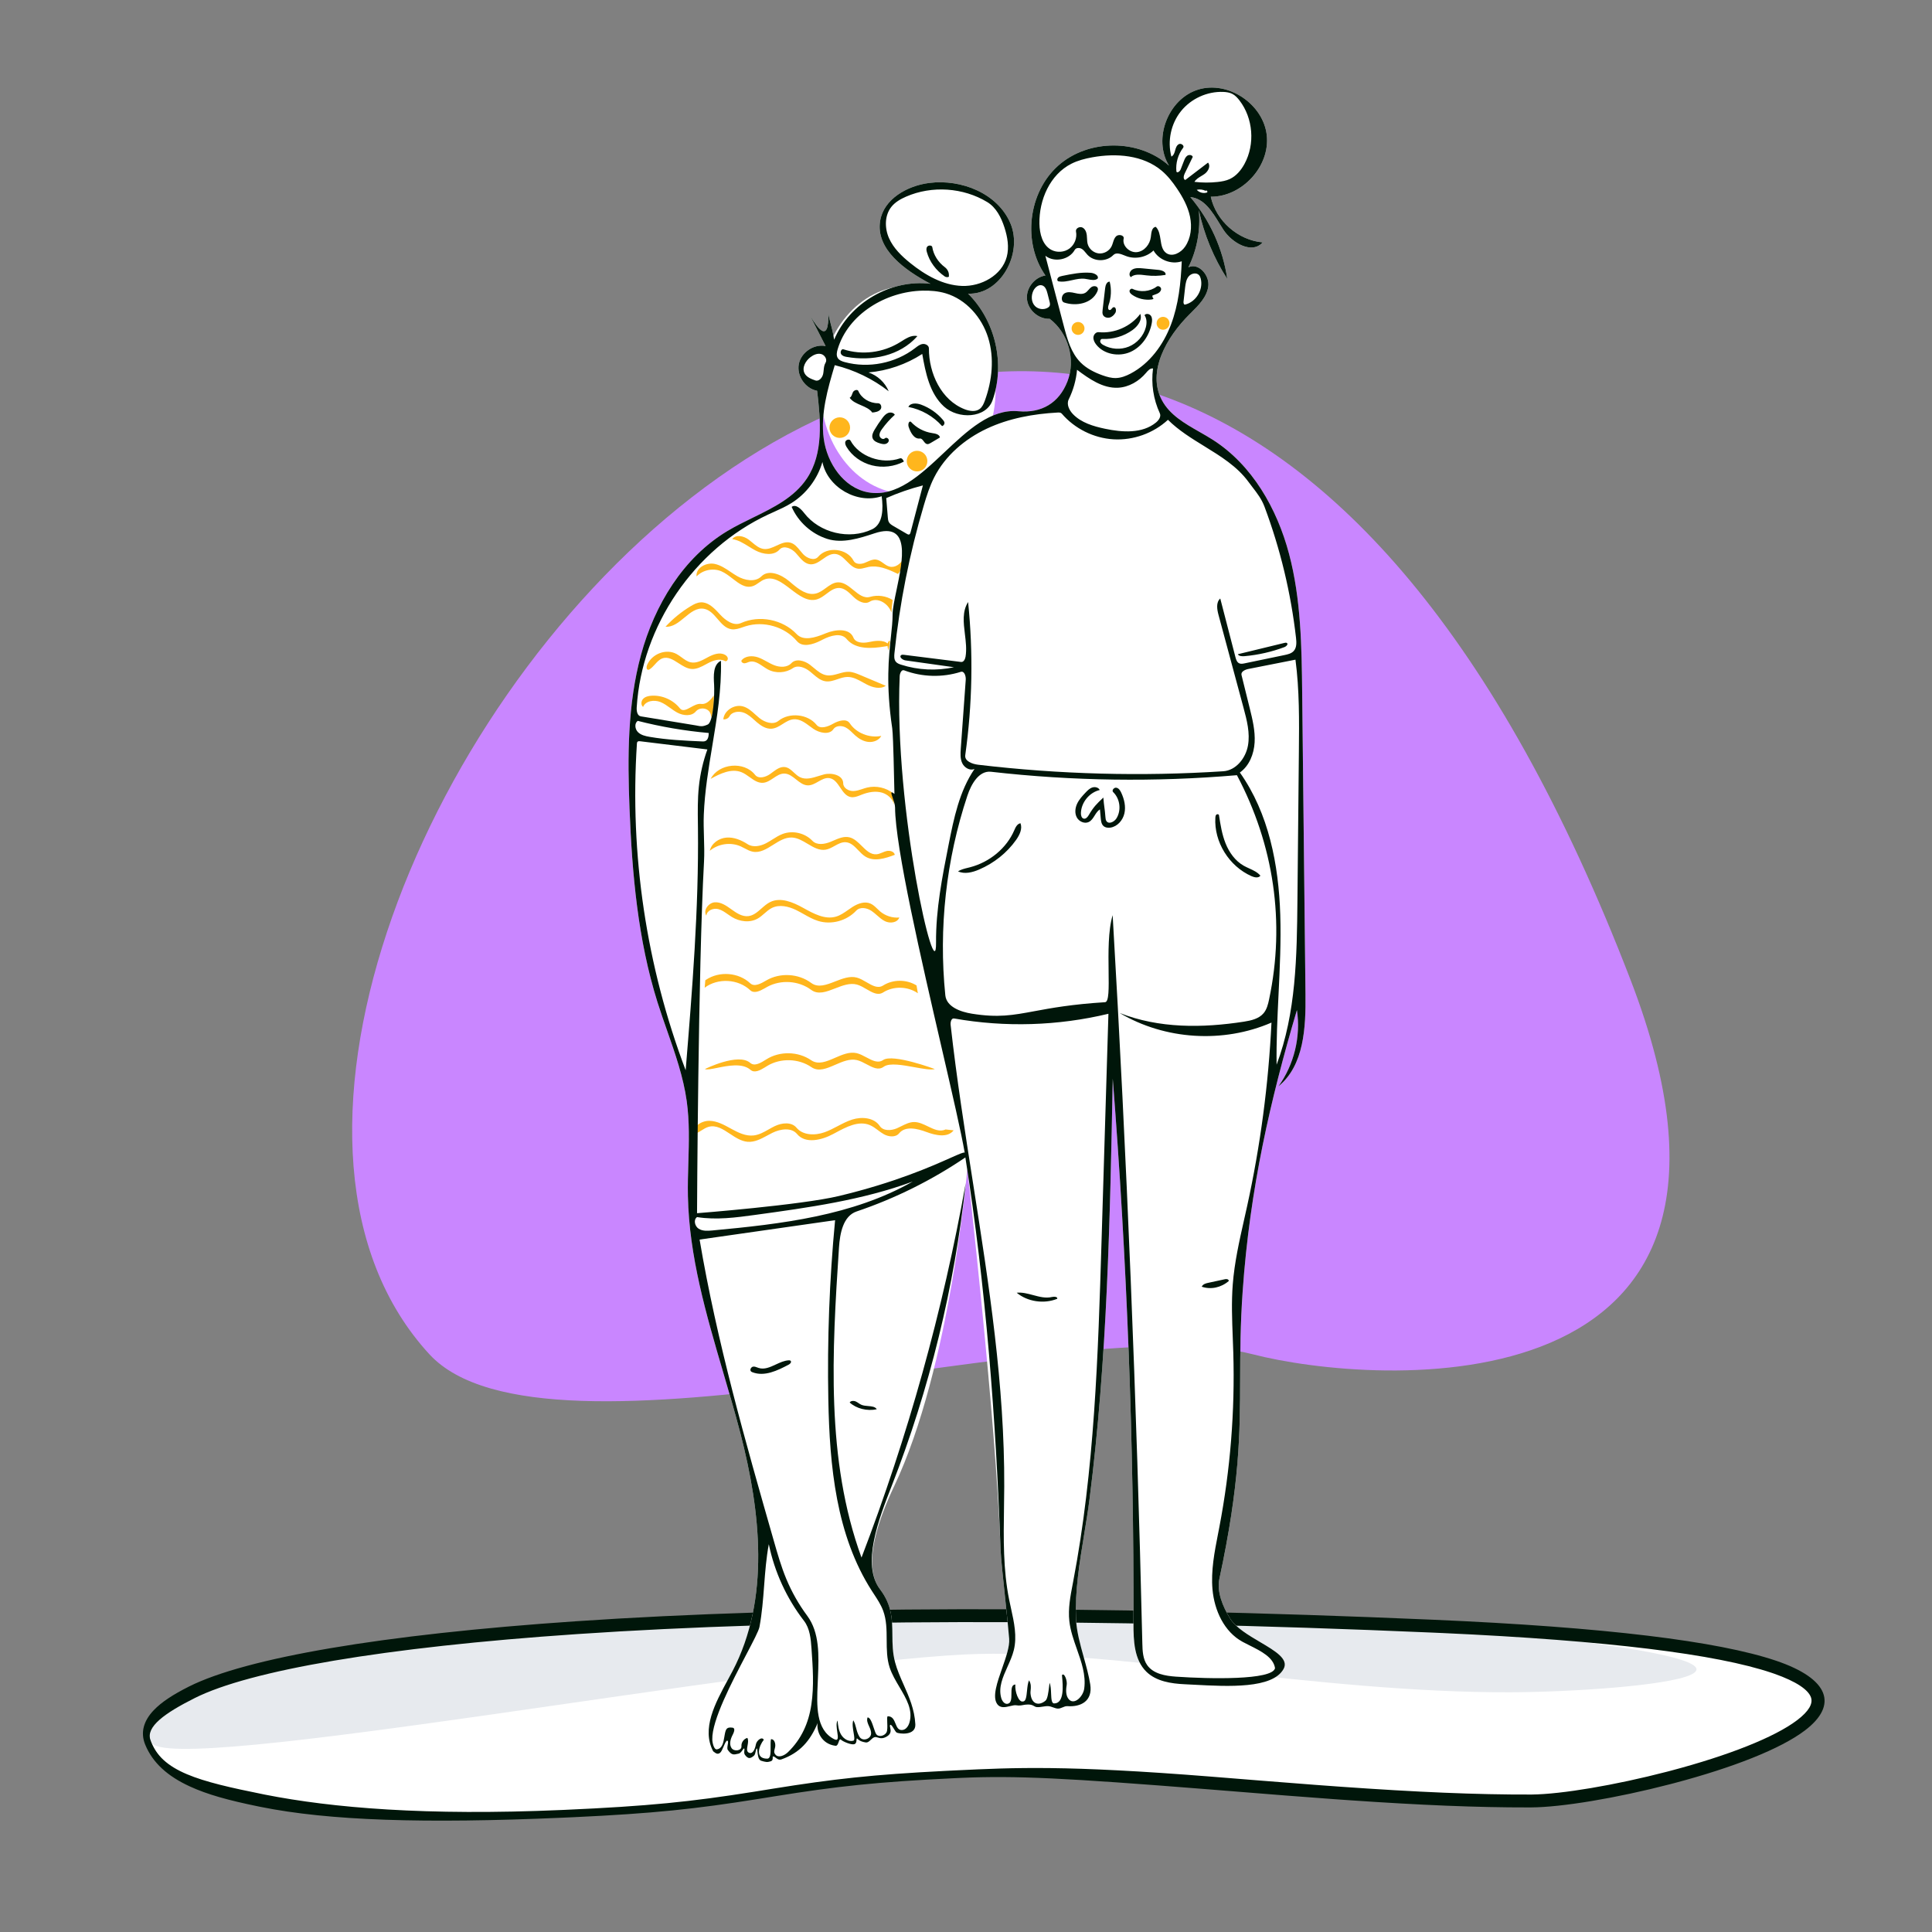 <svg width="512" height="512" viewBox="0 0 512 512" fill="none" xmlns="http://www.w3.org/2000/svg">
<rect x="0" y="0" width="512" height="512" fill="#808080" stroke="none"/>
<path fill-rule="evenodd" clip-rule="evenodd" d="M113.773 358.869C144.499 392.282 284.685 346.647 331.881 358.869C364.035 367.196 476.727 375.591 432.128 259.709C290.654 -107.885 16.416 252.999 113.773 358.869Z" fill="#C986FF"/>
<ellipse cx="240.666" cy="103.344" rx="23.174" ry="27.566" fill="white"/>
<path fill-rule="evenodd" clip-rule="evenodd" d="M50.861 448.47C43.729 452.046 37.873 456.344 40.055 461.685C43.858 470.993 55.804 474.425 69.389 477.169C88.394 481.008 114.775 481.49 148.909 480.006C205.969 477.524 199.497 472.064 253.646 469.496C290.498 467.748 354.424 477.452 405.704 477.277C437.078 477.169 573.916 439.346 379.664 430.949C185.411 422.551 78.57 434.576 50.861 448.47Z" fill="white"/>
<path fill-rule="evenodd" clip-rule="evenodd" d="M50.861 448.47C43.729 452.046 37.873 456.344 40.055 461.685C43.858 470.993 201.851 441.005 256 438.437C292.852 436.689 349.029 448.645 400.309 448.47C431.684 448.363 503.327 441.989 379.664 430.949C256 419.908 78.57 434.576 50.861 448.47Z" fill="#E7EAEE"/>
<path fill-rule="evenodd" clip-rule="evenodd" d="M152.693 429.647C100.959 433.156 65.172 439.385 50.096 446.944C45.877 449.06 42.792 451.07 40.729 453.239C38.066 456.039 37.164 459.122 38.475 462.33C40.45 467.164 44.427 470.729 50.343 473.44C54.953 475.553 60.429 477.082 68.519 478.734L69.051 478.842C87.216 482.511 112.419 483.301 148.984 481.711L152.009 481.575C173.213 480.593 184.361 479.389 200.849 476.756L205.349 476.03C221.902 473.373 232.264 472.234 252.965 471.237L254.698 471.156C269.24 470.522 282.652 471.208 319.674 474.146L340.676 475.825C345.461 476.2 349.521 476.507 353.616 476.8L357.974 477.106C376.415 478.372 391.398 479.008 404.996 478.985L405.71 478.983C413.789 478.956 428.404 476.52 442.618 472.825L443.728 472.534C459.203 468.436 471.857 463.494 478.326 458.581C487.205 451.837 484.779 444.874 470.641 440.098C455.337 434.928 425.528 431.223 379.737 429.244C288.659 425.306 211.791 425.639 152.693 429.647ZM379.59 432.654L382.3 432.774C426.253 434.768 454.934 438.395 469.549 443.332L470.211 443.56C476.066 445.616 479.222 447.803 479.929 449.831C480.502 451.476 479.372 453.5 476.262 455.862C470.241 460.436 457.919 465.246 442.841 469.238L441.759 469.522C427.979 473.103 413.814 475.481 406.003 475.568L405.698 475.57C391.296 475.619 375.327 474.916 355.273 473.497L348.75 473.021C344.56 472.708 340.09 472.359 334.581 471.917L321.154 470.839C282.194 467.739 268.854 468.431 253.565 469.156L250.552 469.304C231.188 470.283 220.871 471.447 204.814 474.024L199.748 474.841C183.119 477.482 171.9 478.648 149.6 479.633L148.835 479.666C112.89 481.229 88.054 479.113 70.264 475.604L69.727 475.496C52.714 472.06 42.758 469.522 39.863 461.108C38.664 457.624 43.558 454.041 51.626 449.996C66.168 442.704 101.628 436.532 152.924 433.053C211.886 429.054 288.63 428.722 379.59 432.654Z" fill="#00160A"/>
<path fill-rule="evenodd" clip-rule="evenodd" d="M221.052 90.03C225.125 80.284 236.096 73.916 246.588 75.207C239.838 71.639 232.013 66.062 233.247 58.532C234.195 52.742 240.402 49.233 246.226 48.486C254.784 47.389 264.448 51.273 267.787 59.223C271.126 67.172 265.17 78.163 256.548 77.825C263.802 84.995 266.434 96.461 263.033 106.073C261.326 110.899 253.935 111.181 250.154 107.727C246.373 104.273 245.287 98.843 244.405 93.8C240.152 96.557 235.218 98.257 230.168 98.704C232.55 99.506 234.552 101.372 235.516 103.692C231.311 100.411 226.402 98.036 221.218 96.774C219.333 103.104 217.428 109.666 218.296 116.212C219.164 122.759 223.597 129.32 230.104 130.478C244.853 133.104 254.953 107.611 269.871 108.98C276.015 109.544 280.659 106.815 282.889 101.067C285.119 95.319 283.099 88.209 278.18 84.488C275.255 84.625 272.444 82.195 272.159 79.284C271.873 76.373 274.159 73.444 277.055 73.011C270.907 64.255 272.455 50.989 280.453 43.88C288.45 36.771 301.817 36.779 309.806 43.899C305.432 36.843 309.577 26.183 317.517 23.744C325.457 21.304 334.777 27.568 335.706 35.816C336.635 44.064 329.173 52.17 320.867 52.137C322.249 58.519 328.098 63.667 334.609 64.232C331.826 67.448 326.495 64.417 324.188 60.845C321.881 57.273 319.691 52.629 315.454 52.233C320.659 58.363 324.092 65.977 325.241 73.933C321.654 68.369 319.084 62.153 317.695 55.682C318.203 60.858 317.236 66.17 314.935 70.835C317.645 69.532 320.638 72.985 320.202 75.958C319.766 78.932 317.375 81.168 315.242 83.286C309.171 89.316 303.899 98.474 307.904 106.033C310.603 111.127 316.5 113.422 321.364 116.522C331.846 123.202 338.431 134.781 341.615 146.79C344.799 158.798 344.955 171.371 345.092 183.793C345.384 210.381 345.676 236.968 345.968 263.555C346.064 272.321 345.599 282.354 338.797 287.891C342.956 282.124 344.754 274.707 343.697 267.676C336.713 291.289 331.226 314.896 329.315 342.263C327.404 369.63 331.184 381.097 323.147 418.409C322.424 421.768 324.005 425.729 326.004 428.941C329.497 434.553 342.685 437.698 340.166 442.28C336.953 448.126 322.872 446.751 313.993 446.345C310.342 446.178 306.42 445.58 303.807 443.028C300.559 439.855 300.375 434.783 300.386 430.244C300.499 382.065 298.666 333.882 294.892 285.85C294.171 323.056 293.443 360.347 288.738 397.261C287.413 407.66 284.73 418.543 285.148 428.941C285.376 434.601 288.005 440.667 288.919 446.345C289.645 450.853 286.37 452.403 282.889 452.149C281.966 452.082 281.235 452.854 280.287 452.794C279.501 452.744 278.706 452.212 277.816 452.149C276.864 452.082 275.812 452.484 274.791 452.403C274.027 452.343 273.853 451.71 272.482 451.71C271.111 451.71 270.702 452.135 269.332 451.919C267.961 451.703 265.473 453.4 264.226 451.525C261.971 448.132 267.787 439.042 267.444 434.308C267.1 429.574 265.296 414.485 265.154 410.478C263.926 375.851 256.341 309.788 256.341 309.788C256.341 309.788 251.914 362.29 236.963 393.862C233.254 401.694 228.202 414.582 233.247 421.221C238.292 427.86 235.396 433.748 237.201 440.51C238.644 445.912 242.243 450.533 242.574 456.96C242.738 460.134 238.057 459.456 237.597 459.13C237.138 458.805 236.359 456.948 235.969 457.107C235.385 457.345 236.928 459.003 235.088 460.149C233.247 461.295 232.514 460.035 231.639 460.412C230.787 460.778 230.335 461.922 229.366 461.757C227.403 461.425 227.294 460.647 227.088 460.716C226.874 460.787 227.19 462.002 226.386 462.233C225.582 462.464 223.253 461.453 222.78 460.993C222.087 460.319 222.338 462.77 221.41 462.651C217.628 462.169 216.333 458.696 216.682 456.633C214.695 461.397 211.945 464.521 207.112 466.249C206.017 466.641 205.432 465.41 204.876 465.473C204.571 465.508 205.131 466.477 204.218 466.773C203.305 467.069 202.866 466.957 201.71 466.615C200.554 466.272 200.851 463.363 200.568 463.363C200.286 463.363 200.3 464.863 199.795 465.287C198.825 466.099 198.268 466.172 197.428 465.071C196.958 464.454 197.508 463.433 197.173 463.363C196.946 463.315 196.518 464.547 195.74 464.732C194.378 465.055 193.934 465.179 192.894 463.773C192.44 463.158 193.301 461.449 192.753 461.295C192.205 461.14 191.526 463.991 190.817 464.521C190.109 465.051 189.637 464.594 188.997 464.11C185.456 457.368 190.582 449.614 194.118 442.87C204.115 423.803 201.603 400.656 196.203 379.819C190.802 358.982 182.727 338.471 182.303 316.951C182.139 308.568 183.145 300.13 181.992 291.826C180.736 282.781 176.979 274.306 174.24 265.594C169.038 249.044 167.509 231.574 166.829 214.24C166.293 200.591 166.289 186.72 169.871 173.538C173.454 160.355 181.034 147.772 192.753 140.736C200.061 136.348 209.122 133.883 213.842 126.788C218.257 120.15 217.487 111.473 216.547 103.559C213.422 102.992 211.104 99.62 211.695 96.502C212.286 93.385 215.677 91.093 218.793 91.706C217.443 89.068 216.092 86.43 214.742 83.792C215.606 85.047 219.778 92.57 219.515 82.954C219.845 85.343 220.432 86.067 221.052 90.03Z" fill="white"/>
<path fill-rule="evenodd" clip-rule="evenodd" d="M203.046 259.843C201.694 260.625 199.942 261.639 198.817 260.579C195.744 257.682 190.622 257.301 187.123 259.641L186.914 259.785L186.748 261.748C190.247 259.118 195.632 259.418 198.817 262.42C199.827 263.372 201.342 262.652 202.62 261.929L203.336 261.52C206.937 259.558 211.675 259.876 214.969 262.325C216.812 263.696 219.029 262.831 221.324 261.936C223.241 261.188 225.213 260.419 227.067 260.914C227.934 261.145 228.789 261.645 229.627 262.134C231.162 263.031 232.639 263.893 234.028 263.013C236.777 261.268 240.576 261.356 243.241 263.226L243 261.802L242.895 261.156C240.254 259.511 236.66 259.501 234.028 261.171C232.639 262.052 231.162 261.189 229.627 260.292C228.789 259.803 227.934 259.304 227.067 259.072C225.213 258.577 223.241 259.346 221.324 260.094C219.029 260.99 216.812 261.854 214.969 260.484C211.607 257.984 206.743 257.705 203.116 259.802L203.046 259.843ZM203.02 280.782C201.699 281.616 199.987 282.696 198.823 281.68C195.641 278.903 186.807 283.312 186.807 283.312C187.339 283.551 188.559 283.303 190.063 282.997C192.897 282.421 196.739 281.64 198.893 283.52C199.939 284.433 201.425 283.655 202.674 282.883L203.374 282.447C206.897 280.348 211.644 280.484 215.029 282.805C216.924 284.104 219.106 283.155 221.365 282.172C223.252 281.351 225.193 280.507 227.065 280.93C227.94 281.128 228.814 281.594 229.669 282.051C231.238 282.888 232.747 283.694 234.1 282.76L234.289 282.634C235.834 281.636 239.247 282.258 242.342 282.821C244.593 283.231 246.675 283.61 247.745 283.312C247.745 283.312 236.596 279.15 234.03 280.92C232.676 281.854 231.167 281.048 229.599 280.211C228.743 279.754 227.869 279.288 226.994 279.09C225.122 278.667 223.181 279.511 221.294 280.332C219.035 281.315 216.853 282.264 214.959 280.965C211.504 278.597 206.632 278.504 203.089 280.739L203.02 280.782ZM204.123 205.101C202.914 205.971 201.016 206.51 200.099 205.337C197.218 201.654 190.5 202.263 188.329 206.403C190.866 204.998 193.856 203.558 196.539 204.657C197.286 204.963 197.972 205.455 198.65 205.942C199.78 206.754 200.889 207.551 202.23 207.448C203.226 207.371 204.086 206.794 204.942 206.22C205.861 205.604 206.774 204.991 207.847 205.003C209.038 205.017 210.008 205.792 210.978 206.566C211.946 207.339 212.913 208.111 214.101 208.131C215.072 208.146 215.957 207.643 216.834 207.144C217.814 206.586 218.784 206.034 219.854 206.219C221.132 206.44 221.9 207.581 222.668 208.724C223.432 209.86 224.197 210.998 225.465 211.232C226.217 211.37 226.961 211.141 227.687 210.861L228.406 210.577C230.102 209.918 231.995 209.552 233.742 210.06C235.243 210.496 236.58 211.711 236.934 213.197C236.912 212.867 236.887 212.538 236.858 212.21L236.814 210.332C234.89 208.743 232.198 208.125 229.773 208.721C229.358 208.823 228.948 208.959 228.539 209.094C227.752 209.355 226.966 209.615 226.142 209.634C224.89 209.664 223.469 208.845 223.461 207.594L223.456 207.459C223.321 205.385 220.388 204.699 218.323 205.24C217.884 205.355 217.438 205.494 216.99 205.635C215.283 206.17 213.537 206.717 211.987 205.955C211.389 205.66 210.883 205.189 210.383 204.722C209.682 204.07 208.992 203.426 208.068 203.286C206.935 203.116 205.926 203.766 204.971 204.472L204.123 205.101ZM188.43 190.191C189.254 188.223 189.231 186.047 189.133 184.305C189.133 184.305 187.704 186.82 185.804 186.549L185.67 186.535C184.814 186.473 183.918 186.962 183.074 187.422C181.935 188.044 180.89 188.614 180.168 187.705C178.398 185.479 175.503 184.193 172.663 184.373C171.856 184.424 171.002 184.614 170.442 185.197C169.882 185.78 169.787 186.853 170.429 187.344C171.086 185.7 173.383 185.384 175.025 186.049C175.961 186.428 176.782 187.019 177.605 187.611C178.226 188.058 178.847 188.505 179.52 188.863C181.083 189.694 183.28 189.892 184.411 188.53L184.5 188.43C185.383 187.503 187.09 187.52 187.932 188.498C188.331 188.962 188.487 189.586 188.43 190.191ZM196.374 165.115C194.445 165.982 192.314 164.455 190.878 162.904L190.19 162.164C188.922 160.826 187.486 159.532 185.704 159.629C184.741 159.681 183.856 160.151 183.031 160.649C180.569 162.135 178.32 163.971 176.372 166.085C178.262 166.245 179.835 164.945 181.395 163.657C183.032 162.305 184.654 160.965 186.609 161.343C188.1 161.631 189.139 162.843 190.173 164.05C191.237 165.291 192.297 166.528 193.842 166.754C194.867 166.904 195.871 166.556 196.864 166.212C197.105 166.129 197.346 166.045 197.586 165.969C202.357 164.46 207.963 166.08 211.191 169.902C212.665 171.647 215.417 170.819 217.502 169.765L218.075 169.469C220.161 168.416 222.921 167.602 224.381 169.358L224.519 169.519C226.866 172.142 230.985 171.913 234.562 171.308L235.199 171.196C235.236 171.41 235.273 171.643 235.308 171.894L235.379 172.421C236.149 169.721 235.845 169.104 235.199 170.534C234.042 169.497 231.783 169.813 230.265 170.153L230.126 170.183C228.628 170.486 226.721 170.367 226.162 168.968C225.138 166.409 221.399 166.766 218.85 167.822L218.521 167.957C216.023 168.971 212.923 169.957 211.111 168.037C207.445 164.154 201.246 162.925 196.374 165.115ZM236.244 162.328C236.273 161.469 236.363 160.446 236.527 159.284L236.568 159.002C234.811 157.905 232.582 157.596 230.593 158.174C228.956 158.649 227.576 157.521 226.163 156.365C224.905 155.336 223.621 154.285 222.104 154.324C220.881 154.355 219.878 155.087 218.864 155.829C218.044 156.427 217.217 157.032 216.26 157.277C213.928 157.873 211.781 156.241 209.873 154.642L209.113 154.001C207.022 152.243 203.72 150.822 201.778 152.744L201.654 152.86C200.016 154.324 197.34 153.804 195.404 152.702C194.791 152.352 194.198 151.953 193.606 151.555C192.282 150.664 190.961 149.775 189.417 149.445C187.182 148.967 184.3 150.496 184.601 152.76C186.24 151.025 188.996 150.459 191.187 151.406C192.218 151.852 193.18 152.598 194.126 153.331C195.85 154.667 197.521 155.963 199.471 155.338C200.063 155.148 200.576 154.79 201.089 154.43C201.524 154.127 201.96 153.822 202.445 153.619C204.91 152.585 207.205 154.341 209.528 156.118C211.773 157.834 214.043 159.57 216.517 158.832C217.435 158.557 218.239 157.954 219.032 157.358C220.118 156.542 221.184 155.742 222.494 155.825C223.832 155.911 224.862 156.906 225.849 157.858C225.913 157.92 225.977 157.981 226.041 158.043L226.313 158.301C227.446 159.361 229.157 160.27 230.477 159.454C232.591 158.147 235.445 159.96 236.244 162.328ZM238.113 151.938C238.546 151.417 238.953 150.758 239.335 149.959C239.85 148.879 239.858 147.021 239.335 148.118C238.699 149.449 237.228 150.507 235.791 150.169C235.159 150.02 234.619 149.632 234.08 149.245C233.482 148.816 232.886 148.388 232.17 148.294C231.36 148.187 230.595 148.53 229.834 148.871C229.59 148.981 229.346 149.09 229.102 149.184C228.095 149.572 226.702 149.574 226.209 148.615C224.508 145.309 219.22 144.709 216.82 147.55C215.832 148.72 213.868 147.97 212.828 146.845C212.568 146.564 212.322 146.259 212.074 145.954C211.331 145.038 210.583 144.117 209.474 143.812C208.225 143.468 207.014 144.028 205.792 144.595C204.689 145.106 203.576 145.621 202.415 145.482C201.221 145.339 200.274 144.544 199.331 143.753C199.014 143.486 198.696 143.22 198.37 142.979C197.077 142.024 194.981 141.561 194.051 142.872C195.649 143.107 197.035 143.967 198.424 144.829C199.01 145.192 199.597 145.556 200.2 145.874C202.232 146.942 205.051 147.357 206.579 145.644L206.671 145.549C207.798 144.455 209.804 145.353 210.892 146.548C211.091 146.767 211.287 146.997 211.485 147.229C212.401 148.304 213.35 149.418 214.711 149.541C215.932 149.651 216.981 148.913 218.031 148.174C219.074 147.44 220.118 146.705 221.332 146.802C222.575 146.901 223.491 147.827 224.409 148.755C225.31 149.666 226.212 150.579 227.428 150.715C228.081 150.787 228.721 150.616 229.362 150.445C229.629 150.373 229.897 150.302 230.165 150.248C232.663 149.746 235.168 150.775 237.49 151.877L237.967 152.106L238.113 151.938ZM192.14 173.535C192.499 173.732 192.842 174.061 192.881 174.494C192.921 174.926 192.486 175.381 192.127 175.185C190.727 174.421 189.034 175.013 187.626 175.758C187.461 175.845 187.295 175.935 187.129 176.025L187.128 176.025C185.876 176.703 184.583 177.403 183.204 177.276C182.01 177.166 180.901 176.45 179.816 175.75C178.375 174.819 176.976 173.917 175.478 174.499C174.718 174.794 174.149 175.422 173.576 176.055C173.151 176.525 172.723 176.996 172.214 177.337C172.068 177.434 171.902 177.523 171.733 177.496C171.268 177.42 171.289 176.676 171.491 176.216C172.802 173.231 176.54 171.834 179.277 173.308C179.754 173.564 180.201 173.893 180.647 174.221L180.647 174.221C181.416 174.786 182.18 175.348 183.083 175.53C184.545 175.824 185.971 175.052 187.314 174.324C187.406 174.274 187.498 174.224 187.589 174.175C189.012 173.41 190.723 172.757 192.14 173.535ZM203.48 177.399C205.52 178.512 208.2 178.378 210.115 177.067C211.477 176.135 213.37 176.922 214.654 177.955C214.908 178.159 215.159 178.375 215.411 178.592L215.411 178.592C216.433 179.472 217.471 180.365 218.789 180.552C219.863 180.704 220.9 180.353 221.944 179.999C222.806 179.706 223.673 179.412 224.57 179.399C226.067 179.378 227.413 180.13 228.736 180.869L228.736 180.869L228.736 180.869L228.736 180.869L228.736 180.869C229.02 181.027 229.303 181.185 229.585 181.335C231.187 182.182 233.251 182.762 234.745 181.743L227.921 178.872C226.98 178.476 226.013 178.074 224.99 178.032C224.059 177.995 223.148 178.257 222.24 178.519C221.191 178.821 220.147 179.122 219.085 178.957C217.749 178.748 216.695 177.862 215.646 176.979C215.301 176.688 214.956 176.398 214.602 176.133C213.172 175.061 210.925 174.44 209.718 175.75C208.639 176.921 206.72 176.882 205.222 176.308C204.513 176.036 203.846 175.67 203.18 175.303C202.44 174.896 201.699 174.488 200.901 174.212C199.384 173.687 197.438 173.784 196.483 175.055C196.39 175.469 196.891 175.804 197.322 175.78C197.598 175.764 197.855 175.661 198.113 175.557L198.113 175.557L198.113 175.557L198.113 175.557L198.113 175.557C198.258 175.499 198.403 175.44 198.551 175.397C199.861 175.018 201.056 175.822 202.243 176.62L202.243 176.62C202.655 176.897 203.066 177.173 203.48 177.399ZM238.333 243.153C237.785 244.569 235.841 244.78 234.514 244.122C233.737 243.737 233.079 243.158 232.419 242.577C231.952 242.165 231.484 241.753 230.973 241.409C229.739 240.579 227.932 240.241 226.906 241.334C224.359 244.051 220.318 245.143 216.816 244.062C215.475 243.648 214.244 242.955 213.011 242.26L213.011 242.26C212.32 241.871 211.629 241.482 210.918 241.141C208.937 240.192 206.579 239.637 204.602 240.596C203.848 240.962 203.208 241.521 202.568 242.081L202.568 242.081L202.568 242.081C202.019 242.561 201.469 243.041 200.846 243.402C198.733 244.624 196.008 244.267 193.924 242.994C193.567 242.776 193.22 242.531 192.874 242.287C192.084 241.73 191.295 241.174 190.378 240.929C189.059 240.578 187.332 241.251 187.189 242.656C186.262 241.258 187.753 239.254 189.384 239.123C191.015 238.991 192.497 240.021 193.837 240.993C195.178 241.965 196.685 242.97 198.311 242.783C199.672 242.627 200.728 241.697 201.798 240.755C202.524 240.116 203.256 239.471 204.094 239.057C206.874 237.686 210.141 239.09 212.855 240.597C215.57 242.104 218.606 243.784 221.567 242.909C222.734 242.565 223.745 241.854 224.756 241.144C225.147 240.869 225.538 240.594 225.939 240.34C227.374 239.43 229.172 238.776 230.715 239.469C231.393 239.773 231.936 240.3 232.479 240.828L232.479 240.828C232.725 241.067 232.971 241.306 233.23 241.525C234.645 242.72 236.516 243.317 238.333 243.153ZM252.724 299.551C251.14 301.597 247.937 300.898 245.513 299.987C243.09 299.076 239.913 298.33 238.279 300.336C237.35 301.476 235.513 301.295 234.228 300.58C233.676 300.274 233.169 299.892 232.663 299.511C231.988 299.004 231.315 298.498 230.541 298.171C227.529 296.898 224.249 298.667 221.322 300.245C221.147 300.339 220.974 300.432 220.802 300.524C217.748 302.16 213.442 303.202 211.235 300.533C209.726 298.709 206.795 299.171 204.673 300.222C204.243 300.435 203.813 300.668 203.382 300.901L203.381 300.902C201.686 301.819 199.966 302.749 198.086 302.583C196.418 302.436 194.914 301.443 193.442 300.47C191.574 299.236 189.757 298.036 187.72 298.641C187.08 298.831 186.504 299.194 185.93 299.554C185.202 300.012 184.479 300.466 183.637 300.562C183.64 298.476 185.921 296.992 188.009 297.029C190.008 297.064 191.834 298.069 193.592 299.036L193.827 299.165C195.657 300.17 197.661 301.143 199.736 300.905C201.168 300.74 202.435 300.023 203.704 299.304C204.25 298.995 204.797 298.685 205.358 298.419C207.221 297.536 209.76 297.267 211.077 298.853C212.792 300.916 216.007 300.956 218.534 300.052C219.728 299.625 220.854 299.034 221.98 298.444C223.237 297.784 224.493 297.125 225.842 296.695C228.399 295.879 231.653 296.165 233.142 298.396C234.055 299.763 236.125 299.665 237.641 299.028C238.063 298.85 238.479 298.643 238.894 298.435L238.894 298.435L238.895 298.435C239.972 297.896 241.05 297.357 242.237 297.35C243.499 297.342 244.725 297.935 245.924 298.515C247.517 299.285 249.061 300.031 250.577 299.316L252.724 299.551ZM218.837 225.168C217.12 225.469 215.581 224.549 214.022 223.616C212.683 222.816 211.329 222.006 209.835 221.952C208.056 221.888 206.46 222.895 204.879 223.892C203.139 224.99 201.418 226.076 199.491 225.708C198.726 225.562 198.033 225.191 197.338 224.82C196.993 224.636 196.647 224.451 196.292 224.294C193.631 223.114 190.336 223.587 188.099 225.471C188.528 223.489 190.511 222.135 192.498 221.972C194.485 221.81 196.435 222.626 198.119 223.713C199.552 224.638 201.463 224.256 202.981 223.483C203.588 223.173 204.168 222.807 204.747 222.441C205.616 221.893 206.483 221.346 207.44 220.991C210.105 220.003 213.308 220.747 215.288 222.814C216.492 224.072 218.551 223.735 220.15 223.074C220.379 222.979 220.61 222.879 220.843 222.778L220.843 222.778C222.229 222.177 223.662 221.556 225.1 221.898C226.377 222.201 227.387 223.204 228.377 224.187C229.583 225.383 230.758 226.55 232.346 226.386C232.863 226.333 233.346 226.132 233.831 225.93C234.187 225.782 234.543 225.633 234.915 225.543C235.793 225.329 236.948 225.633 237.137 226.531C234.623 227.489 231.691 228.419 229.381 227.027C228.657 226.591 228.04 225.948 227.432 225.312L227.431 225.312C226.467 224.305 225.521 223.317 224.193 223.202C223.109 223.108 222.141 223.645 221.162 224.189C220.413 224.604 219.657 225.024 218.837 225.168ZM207.419 191.865C208.336 191.286 209.253 190.706 210.325 190.619C211.955 190.488 213.326 191.507 214.654 192.496L214.654 192.496C214.95 192.716 215.244 192.935 215.539 193.139C217.153 194.258 219.805 194.831 220.87 193.226C221.494 192.286 222.987 192.231 224.027 192.742C224.784 193.114 225.384 193.697 225.984 194.279L225.984 194.28C226.209 194.498 226.433 194.716 226.666 194.923C227.642 195.791 228.845 196.5 230.177 196.622C231.509 196.743 232.967 196.163 233.549 195.022C230.394 195.665 226.887 194.255 225.184 191.658C224.325 190.347 222.199 190.978 220.807 191.779C219.416 192.581 217.369 193.318 216.389 192.086C214.105 189.214 209.168 188.705 206.285 191.044C204.878 192.186 202.665 191.426 201.251 190.292C200.881 189.995 200.524 189.672 200.166 189.348C199.161 188.438 198.154 187.526 196.836 187.186C194.52 186.588 191.866 188.365 191.688 190.633C192.338 190.71 193.022 190.37 193.325 189.819C193.999 188.592 195.843 188.362 197.189 188.9C198.259 189.328 199.112 190.096 199.961 190.86C200.18 191.057 200.398 191.254 200.62 191.445C201.702 192.374 203.041 193.221 204.497 193.111C205.575 193.03 206.497 192.448 207.419 191.865Z" fill="#FFB61D"/>
<path fill-rule="evenodd" clip-rule="evenodd" d="M221.052 90.03C225.125 80.284 236.096 73.916 246.588 75.207C239.838 71.639 232.013 66.062 233.247 58.532C234.195 52.742 240.402 49.233 246.226 48.486C254.784 47.389 264.448 51.273 267.787 59.223C271.126 67.172 265.17 78.163 256.548 77.825C263.802 84.995 266.434 96.461 263.033 106.073C261.326 110.899 253.935 111.181 250.154 107.727C246.373 104.273 245.287 98.843 244.405 93.8C240.152 96.557 235.218 98.257 230.168 98.704C232.55 99.506 234.552 101.372 235.516 103.692C231.311 100.411 226.402 98.036 221.218 96.774C219.333 103.104 217.428 109.666 218.296 116.212C219.164 122.759 223.597 129.32 230.104 130.478C237.605 131.813 243.904 125.876 250.245 119.898C256.373 114.121 262.54 108.307 269.871 108.98C276.015 109.544 280.659 106.815 282.889 101.067C285.119 95.319 283.099 88.209 278.18 84.488C275.255 84.625 272.444 82.195 272.159 79.284C271.873 76.373 274.159 73.444 277.055 73.011C270.907 64.255 272.455 50.989 280.453 43.88C288.45 36.771 301.817 36.779 309.806 43.899C305.432 36.843 309.577 26.183 317.517 23.744C325.457 21.304 334.777 27.568 335.706 35.816C336.635 44.064 329.173 52.17 320.867 52.137C322.249 58.519 328.098 63.667 334.609 64.232C331.826 67.448 326.495 64.417 324.188 60.845C323.86 60.338 323.535 59.809 323.205 59.273L323.205 59.272L323.204 59.272L323.204 59.27L323.203 59.27L323.203 59.269L323.202 59.268L323.202 59.267L323.201 59.266L323.2 59.265C321.213 56.033 319.086 52.572 315.454 52.233C320.659 58.363 324.092 65.977 325.241 73.933C321.654 68.369 319.084 62.153 317.695 55.682C318.203 60.858 317.236 66.17 314.935 70.835C317.645 69.532 320.638 72.985 320.202 75.958C319.788 78.786 317.605 80.947 315.558 82.974L315.338 83.191L315.242 83.286C309.171 89.316 303.899 98.474 307.904 106.033C309.977 109.947 313.939 112.208 317.869 114.452L317.869 114.452C319.055 115.129 320.237 115.804 321.364 116.522C331.846 123.202 338.431 134.781 341.615 146.79C344.799 158.798 344.955 171.371 345.092 183.793L345.968 263.555C346.064 272.321 345.599 282.354 338.797 287.891C342.956 282.124 344.754 274.707 343.697 267.676C336.713 291.289 331.226 314.896 329.315 342.263C328.695 351.148 328.674 358.357 328.654 365.318C328.613 379.8 328.575 393.21 323.147 418.409C322.424 421.768 324.005 425.729 326.004 428.941C327.518 431.373 330.852 433.342 333.94 435.165C337.977 437.549 341.593 439.684 340.166 442.28C337.256 447.574 325.433 446.946 316.632 446.479L316.63 446.479C315.714 446.43 314.83 446.383 313.993 446.345C310.342 446.178 306.42 445.58 303.807 443.028C300.559 439.855 300.375 434.783 300.386 430.244C300.499 382.065 298.666 333.882 294.892 285.85C294.171 323.056 293.443 360.347 288.738 397.261C288.344 400.352 287.83 403.486 287.314 406.636C286.092 414.086 284.855 421.633 285.148 428.941C285.282 432.266 286.244 435.731 287.201 439.175L287.201 439.175C287.873 441.594 288.542 444.002 288.919 446.345C289.645 450.853 286.37 452.403 282.889 452.149C282.429 452.115 282.016 452.291 281.6 452.468C281.182 452.645 280.762 452.824 280.287 452.794C279.904 452.77 279.519 452.631 279.121 452.487C278.703 452.337 278.272 452.181 277.816 452.149C277.353 452.116 276.866 452.195 276.37 452.274C275.848 452.359 275.315 452.444 274.791 452.403C274.479 452.378 274.265 452.258 274.028 452.124C273.685 451.931 273.293 451.71 272.482 451.71C271.9 451.71 271.492 451.786 271.109 451.858C270.591 451.955 270.121 452.043 269.332 451.919C268.874 451.847 268.291 451.988 267.672 452.139C266.437 452.438 265.056 452.773 264.226 451.525C262.947 449.6 264.265 445.841 265.583 442.085C266.588 439.22 267.592 436.356 267.444 434.308C267.297 432.285 266.883 428.372 266.447 424.24L266.447 424.24C265.862 418.702 265.235 412.773 265.154 410.478C263.926 375.851 261.248 340.956 255.832 306.733C246.931 312.774 237.207 317.604 227.014 321.049C223.431 322.26 222.587 326.852 222.338 330.623C220.518 358.231 218.823 386.781 228.309 412.774C240.619 380.653 249.882 347.367 255.932 313.507C252.968 341.002 246.341 368.1 236.28 393.862C232.892 402.538 228.202 414.582 233.247 421.221C236.417 425.392 236.452 429.267 236.488 433.249C236.509 435.604 236.53 437.997 237.201 440.51C237.751 442.568 238.613 444.512 239.488 446.486C240.911 449.694 242.369 452.981 242.574 456.96C242.738 460.134 238.057 459.456 237.597 459.13C237.403 458.993 237.152 458.582 236.897 458.165C236.549 457.596 236.194 457.015 235.969 457.107C235.761 457.191 235.822 457.455 235.905 457.811C236.054 458.458 236.275 459.41 235.088 460.149C233.947 460.859 233.231 460.645 232.644 460.469C232.284 460.362 231.972 460.268 231.639 460.412C231.305 460.555 231.033 460.818 230.767 461.075C230.354 461.473 229.955 461.857 229.366 461.757C227.974 461.522 227.514 461.062 227.291 460.839C227.2 460.747 227.148 460.696 227.088 460.716C227.016 460.74 227.004 460.896 226.989 461.101C226.96 461.499 226.917 462.08 226.386 462.233C225.582 462.464 223.383 461.533 222.91 461.073C222.568 460.74 222.424 461.151 222.254 461.638C222.08 462.135 221.879 462.711 221.41 462.651C217.628 462.169 216.333 458.696 216.682 456.633C214.695 461.397 211.945 464.521 207.112 466.249C206.441 466.489 205.961 466.12 205.562 465.812C205.311 465.618 205.091 465.449 204.876 465.473C204.765 465.486 204.769 465.624 204.774 465.807C204.784 466.126 204.797 466.585 204.218 466.773C203.305 467.069 202.866 466.957 201.71 466.615C200.94 466.387 200.814 465.02 200.733 464.132C200.692 463.687 200.663 463.363 200.568 463.363C200.44 463.363 200.373 463.67 200.291 464.046C200.192 464.501 200.071 465.055 199.795 465.287C198.825 466.099 198.268 466.172 197.428 465.071C197.166 464.727 197.221 464.258 197.263 463.897C197.296 463.611 197.321 463.394 197.173 463.363C197.085 463.344 196.967 463.517 196.81 463.748C196.562 464.112 196.217 464.619 195.74 464.732L195.694 464.743C194.368 465.057 193.922 465.163 192.894 463.773C192.669 463.468 192.767 462.892 192.857 462.371C192.948 461.844 193.029 461.372 192.753 461.295C192.462 461.213 192.135 461.977 191.785 462.791C191.476 463.512 191.15 464.272 190.817 464.521C190.166 465.009 189.714 464.661 189.148 464.226L189.142 464.221L189.139 464.219C189.092 464.183 189.045 464.146 188.997 464.11C185.859 458.136 189.527 451.367 192.864 445.21C193.292 444.419 193.715 443.638 194.118 442.87C204.115 423.803 201.603 400.656 196.203 379.819C194.807 374.433 193.232 369.069 191.657 363.704C187.139 348.311 182.617 332.908 182.303 316.951C182.245 314.002 182.332 311.047 182.419 308.092C182.58 302.648 182.74 297.209 181.992 291.826C181.1 285.402 178.946 279.266 176.792 273.128C175.913 270.624 175.034 268.119 174.24 265.594C169.038 249.044 167.509 231.574 166.829 214.24C166.293 200.591 166.289 186.72 169.871 173.538C173.454 160.355 181.034 147.772 192.753 140.736C194.884 139.457 197.164 138.341 199.442 137.226C204.976 134.517 210.499 131.814 213.842 126.788C218.257 120.15 217.487 111.473 216.547 103.559C213.422 102.992 211.104 99.62 211.695 96.502C212.286 93.385 215.677 91.093 218.793 91.706L214.742 83.792C214.824 83.911 214.936 84.087 215.071 84.3L215.072 84.301L215.072 84.301C216.361 86.326 219.753 91.654 219.515 82.954C219.666 84.041 219.869 84.784 220.104 85.644C220.386 86.673 220.714 87.871 221.052 90.03ZM334.876 268.497C335.723 267.48 336.05 266.14 336.323 264.846C340.643 244.423 337.571 223.884 327.798 205.434C306.119 207.289 284.255 206.984 262.637 204.526C259.437 204.162 257.393 207.782 256.376 210.835C250.728 227.799 248.717 245.963 250.518 263.751C250.828 266.818 254.513 268.152 257.56 268.639C264.543 269.756 268.401 269.04 274.122 267.978C278.514 267.163 284.006 266.144 292.855 265.594C293.899 265.529 293.852 261.955 293.792 257.398C293.728 252.537 293.649 246.558 294.865 242.531C298.617 306.801 301.239 371.136 302.731 435.498C302.777 437.502 302.864 439.638 304.019 441.277C305.657 443.599 308.833 444.135 311.67 444.331C320.459 444.941 337.211 445.298 337.897 442.081C337.467 439.207 334.196 437.572 331.131 436.04C330.518 435.733 329.912 435.431 329.34 435.123C324.426 432.484 321.817 426.773 321.324 421.221C320.883 416.26 321.85 411.312 322.807 406.409L322.808 406.406L322.815 406.372L322.951 405.672C322.985 405.496 323.019 405.321 323.053 405.145L323.108 404.86L323.147 404.656C326.052 389.468 327.291 373.963 326.836 358.506C326.797 357.167 326.745 355.828 326.693 354.488V354.488V354.488V354.488V354.487V354.487V354.487V354.487V354.486V354.486V354.486V354.485V354.485V354.485V354.485V354.484C326.511 349.788 326.328 345.089 326.691 340.407C327.142 334.576 328.432 328.857 329.719 323.145L329.719 323.145C329.985 321.967 330.25 320.789 330.508 319.611C334.01 303.623 336.168 287.341 336.953 270.994C324.161 276.554 308.719 275.58 296.729 268.456C307.133 272.556 318.636 272.466 329.687 270.747C331.593 270.45 333.641 269.978 334.876 268.497ZM343.457 169.02C342.105 157.159 339.294 145.466 335.107 134.286C334.348 132.259 333.171 130.73 331.911 129.094L331.91 129.093C331.557 128.634 331.197 128.167 330.838 127.677C327.841 123.593 323.507 120.927 319.151 118.246L319.151 118.246C315.745 116.151 312.326 114.047 309.521 111.251C305.671 114.817 300.337 116.729 295.096 116.424C289.856 116.118 284.781 113.597 281.373 109.608C281.121 109.313 280.675 109.308 280.287 109.328C273.842 109.677 267.364 110.85 261.523 113.594C255.682 116.339 250.496 120.752 247.574 126.503C246.38 128.853 245.578 131.38 244.828 133.906C241.035 146.688 238.424 159.82 237.039 173.08C236.956 173.873 236.904 174.763 237.416 175.376C237.761 175.789 238.295 175.987 238.809 176.151C243.311 177.594 248.195 177.828 252.815 176.822L239.947 175.011C239.182 174.904 238.189 174.089 238.807 173.625C239.009 173.474 239.287 173.498 239.537 173.53L254.698 175.427C255.373 175.512 255.771 174.694 255.882 174.024C256.204 172.085 255.954 170.044 255.708 168.027C255.339 165.003 254.976 162.034 256.556 159.544C257.944 173.038 257.691 186.7 255.802 200.132C255.581 201.701 257.632 202.473 259.206 202.66C280.748 205.214 302.524 205.794 324.172 204.392C327.554 204.173 330.113 200.936 330.718 197.603C331.322 194.271 330.435 190.868 329.554 187.598L322.921 162.971C322.519 161.48 322.217 159.63 323.382 158.615L327.404 174.143C327.57 174.784 327.799 175.503 328.398 175.783C328.837 175.989 329.351 175.894 329.825 175.796L340.385 173.602C341.274 173.417 342.224 173.199 342.838 172.53C343.669 171.626 343.596 170.239 343.457 169.02ZM236.551 162.824C236.551 161.301 237.044 158.955 237.59 156.352C239.251 148.448 241.41 138.168 231.8 141.32L231.632 141.375C227.814 142.627 223.303 144.107 219.213 142.808C215.062 141.489 211.54 138.317 209.797 134.329C210.904 133.511 212.272 134.871 213.112 135.961C217.18 141.245 225.089 143.14 231.114 140.273C234.065 138.87 234.084 134.747 233.655 131.509C227.171 133.697 219.282 129.137 217.948 122.43C216.667 126.89 213.691 130.842 209.757 133.307C208.278 134.234 206.682 134.952 205.087 135.669L205.087 135.669L205.087 135.669L205.087 135.669L205.086 135.669L205.086 135.669L205.086 135.669L205.086 135.669L205.085 135.67L205.085 135.67L205.085 135.67L205.085 135.67L205.084 135.67L205.084 135.67L205.084 135.67L205.084 135.67C204.584 135.895 204.084 136.12 203.587 136.351C183.96 145.496 170.07 165.865 168.734 187.462C168.675 188.419 168.869 189.683 169.816 189.838L184.381 192.233C184.555 192.262 184.715 192.294 184.868 192.325C185.656 192.483 186.256 192.603 187.551 192.008C189.098 191.298 189.389 183.767 189.244 181.432C189.098 179.098 188.943 176.119 191.057 175.115C191.251 182.671 190.012 190.14 188.772 197.617C187.765 203.687 186.757 209.762 186.514 215.894C186.436 217.867 186.497 219.846 186.557 221.824C186.624 224.002 186.69 226.177 186.572 228.34C185.007 256.834 184.723 321.513 184.723 321.513C184.723 321.513 212.231 319.366 222.338 316.951C237.24 313.389 246.986 309.042 251.905 306.847C254.158 305.842 255.398 305.289 255.657 305.47C254.749 300.183 252.36 289.849 249.591 277.867C244.157 254.36 237.258 224.511 237.201 213.985C237.198 213.255 236.859 212.274 236.581 211.465C236.166 210.259 235.883 209.437 237.036 210.405L236.813 201C236.761 198.83 236.609 194.076 236.449 193.001C234.73 181.442 235.519 174.134 236.11 168.661C236.346 166.474 236.551 164.579 236.551 162.824ZM273.095 448.775C273.339 451.71 275.347 452.122 277.055 450.706C277.618 450.239 277.825 448.573 278.034 446.886L278.034 446.884C278.072 446.578 278.111 446.27 278.151 445.969C278.466 446.704 278.512 447.803 278.554 448.824C278.612 450.197 278.664 451.427 279.357 451.427C282.114 451.427 281.675 446.626 281.467 444.355C281.453 444.205 281.44 444.066 281.43 443.94C281.995 443.117 282.911 445.321 282.678 446.596C282.445 447.871 282.415 449.508 283.335 450.422C284.799 451.877 287.062 449.526 287.334 447.481C287.808 443.909 286.603 440.484 285.387 437.031C284.53 434.595 283.667 432.144 283.386 429.619C283.019 426.323 283.656 423.013 284.284 419.75L284.378 419.26C290.072 389.541 291.004 359.144 291.921 328.899L293.745 268.66C280.393 271.873 266.376 272.3 252.853 269.906C252.099 269.772 251.845 270.879 251.93 271.64C253.504 285.725 255.704 299.76 257.902 313.789C262.077 340.427 266.248 367.046 266.134 393.956C266.126 395.799 266.098 397.646 266.071 399.493C265.947 407.706 265.824 415.941 267.444 423.972C267.593 424.713 267.757 425.458 267.922 426.206L267.922 426.206C268.742 429.924 269.574 433.696 268.659 437.346C268.289 438.822 267.639 440.27 266.994 441.707C265.759 444.46 264.54 447.175 265.337 449.979C265.565 450.782 266.19 451.667 267.013 451.525C268.027 451.35 268.031 450.111 268.036 448.895C268.04 447.671 268.044 446.471 269.077 446.405C268.897 448.226 269.941 451.26 271.13 450.897C271.887 450.897 272.025 449.531 272.172 448.068C272.274 447.05 272.382 445.985 272.705 445.298C273.3 446.258 273.202 447.225 273.127 447.973C273.095 448.284 273.068 448.556 273.095 448.775ZM248.062 249.818C247.99 241.065 249.697 232.406 251.398 223.818C252.78 216.839 254.249 209.646 258.265 203.771C257.066 204.334 255.589 203.467 255.015 202.275C254.44 201.083 254.523 199.694 254.618 198.374L255.931 180.161C256.002 179.176 255.558 177.745 254.616 178.045C249.759 179.59 244.382 179.448 239.614 177.648C238.9 177.379 238.464 178.431 238.43 179.193C236.876 214.424 248.171 263.096 248.062 249.818ZM229.904 455.154C230.606 455.057 231.136 456.652 231.577 457.98C231.792 458.628 231.986 459.211 232.169 459.504C232.755 460.447 234.354 460.087 234.918 459.13C235.216 458.624 235.167 457.446 235.126 456.451C235.09 455.567 235.059 454.827 235.283 454.827C236.536 454.827 236.939 455.829 237.323 456.784C237.702 457.729 238.064 458.627 239.211 458.462C240.149 458.327 240.754 457.386 241.019 456.477C241.976 453.186 240.184 450.16 238.355 447.07C237.366 445.4 236.367 443.711 235.784 441.953C235.005 439.598 234.992 437.087 234.979 434.58C234.966 431.938 234.953 429.3 234.043 426.851C233.46 425.282 232.536 423.872 231.615 422.468C231.427 422.181 231.238 421.894 231.053 421.605C221.566 406.84 219.855 388.495 219.515 370.952C219.208 355.072 219.807 339.175 221.308 323.363L215.363 324.213L185.4 328.499C189.97 355.566 197.538 382.023 205.091 408.415C206.056 411.787 207.024 415.169 208.369 418.409C209.806 421.873 211.67 425.16 213.905 428.172C217.257 432.689 217.005 438.781 216.77 444.441C216.76 444.682 216.75 444.923 216.74 445.163C216.725 445.536 216.708 445.914 216.691 446.297C216.44 451.922 216.151 458.407 221.052 460.895C222.258 461.507 222.092 460.383 221.886 458.991C221.727 457.913 221.545 456.674 221.956 455.955C222.09 457.252 222.239 458.596 222.91 459.714C223.581 460.833 224.932 461.657 226.186 461.295C226.539 461.102 226.392 460.241 226.217 459.208C226.028 458.1 225.806 456.793 226.13 455.899C226.522 456.539 226.693 457.206 226.872 457.902C227.062 458.645 227.261 459.421 227.746 460.229C228.584 461.628 230.698 460.84 230.839 459.544C230.918 458.816 230.613 458.14 230.313 457.477C229.964 456.706 229.623 455.952 229.904 455.154ZM181.707 283.622C183.455 262.257 185.205 240.856 184.963 219.422C184.959 219.032 184.954 218.641 184.949 218.251L184.949 218.249C184.907 214.995 184.865 211.735 185.201 208.5C185.551 205.128 186.312 201.799 187.463 198.611L169.652 196.442C169.406 196.412 169.12 196.395 168.948 196.574C168.818 196.709 168.799 196.912 168.787 197.099C166.859 226.419 171.298 256.141 181.707 283.622ZM329.013 178.887L331.184 187.657C331.921 190.636 332.664 193.669 332.49 196.733C332.316 199.797 331.082 202.952 328.576 204.726C336.241 215.54 338.862 229.176 339.283 242.421C339.507 249.465 339.167 256.507 338.826 263.55L338.826 263.55C338.526 269.751 338.226 275.952 338.312 282.156C343.482 268.424 343.688 253.4 343.831 238.728L344.218 199.136C344.298 191.017 344.375 182.866 343.311 174.817L330.838 177.281C329.943 177.458 328.793 178.002 329.013 178.887ZM283.934 43.388C278.267 46.245 275.328 52.971 275.46 59.311C275.516 61.956 276.263 64.938 278.59 66.201C280.087 67.013 282.05 66.875 283.419 65.862C284.788 64.848 285.491 63.012 285.148 61.344C284.986 60.553 286.061 59.951 286.802 60.275C287.542 60.6 287.9 61.455 288.005 62.256C288.046 62.565 288.06 62.877 288.074 63.19V63.19C288.096 63.688 288.119 64.185 288.249 64.664C288.607 65.987 289.839 67.027 291.205 67.158C292.571 67.289 293.978 66.503 294.583 65.273C294.739 64.955 294.847 64.61 294.954 64.267L294.954 64.267L294.954 64.267L294.954 64.267C295.138 63.682 295.32 63.102 295.736 62.664C296.396 61.97 297.992 62.303 297.781 63.237C297.35 65.148 299.366 67.032 301.315 66.818C303.264 66.604 304.764 64.744 304.983 62.797L304.999 62.649C305.116 61.584 305.267 60.212 306.303 60.12C307.167 60.98 307.365 62.268 307.56 63.538C307.778 64.957 307.993 66.353 309.128 67.106C310.738 68.173 312.96 66.967 314.055 65.376C315.619 63.104 315.929 60.136 315.369 57.435C314.81 54.736 313.457 52.263 311.916 49.976C310.756 48.253 309.468 46.596 307.882 45.254C302.947 41.079 295.819 40.537 289.456 41.69C287.554 42.035 285.659 42.518 283.934 43.388ZM203.743 409.223C203.063 412.857 202.784 416.52 202.505 420.183C202.226 423.846 201.947 427.509 201.268 431.143C201.076 432.174 199.602 434.984 197.729 438.554C193.975 445.713 188.616 455.929 188.765 460.993C188.792 461.907 189.207 463.708 189.981 463.596C191.437 463.385 191.707 461.778 191.959 460.283C191.99 460.1 192.02 459.919 192.052 459.743C192.349 458.12 192.595 457.626 194.228 457.866C194.728 458.023 194.728 458.654 194.164 459.743C193.599 460.831 193.184 462.202 193.846 463.234C194.508 464.266 196.596 463.991 196.493 462.77C196.411 461.794 197.107 460.81 198.055 460.561C198.373 461.117 198.237 461.869 198.109 462.575C197.95 463.448 197.805 464.25 198.55 464.521C199.572 464.892 200.122 463.377 200.312 462.308C200.502 461.238 201.95 460.089 202.411 461.073C201.19 462.557 199.926 466.064 203.305 466.064C204.244 466.064 204.231 464.532 204.217 463.001C204.21 462.235 204.203 461.469 204.316 460.895C205.218 460.838 205.585 462.072 205.424 462.962C205.386 463.173 205.337 463.358 205.293 463.526C205.151 464.066 205.053 464.436 205.484 464.974C206.287 465.975 207.905 465.227 208.827 464.335C212.39 460.885 214.295 456.613 215.024 451.71C215.753 446.806 215.405 441.814 215.055 436.869C214.874 434.298 214.632 431.562 213.056 429.522C208.465 423.578 205.253 416.577 203.743 409.223ZM295.042 67.588C293.274 69.417 289.958 69.398 288.211 67.548C288.049 67.376 287.899 67.191 287.749 67.007C287.442 66.629 287.135 66.252 286.729 65.99C286.124 65.599 285.169 65.597 284.819 66.226C283.358 68.856 279.391 69.647 277.031 67.779L281.925 86.41C282.835 89.879 283.842 93.519 286.37 96.063C287.967 97.669 290.053 98.704 292.186 99.466C293.333 99.876 294.529 100.219 295.747 100.185C297.109 100.147 298.418 99.636 299.623 99C304.679 96.331 308.277 91.409 310.306 86.067C312.335 80.725 312.936 74.953 313.177 69.245C310.433 70.18 307.109 68.908 305.692 66.38C303.799 68.208 300.812 68.802 298.363 67.838C298.271 67.802 298.177 67.764 298.081 67.725C297.031 67.303 295.797 66.806 295.042 67.588ZM261.872 89.499C260.195 84.094 256.021 79.332 250.592 77.726C248.631 77.146 246.567 76.979 244.523 77.024C234.761 77.24 224.763 83.218 221.983 92.57C221.761 93.316 221.597 94.164 221.988 94.836C222.365 95.483 223.142 95.766 223.865 95.962C230.192 97.673 237.286 96.269 242.482 92.277C242.527 92.242 242.572 92.207 242.617 92.173C243.188 91.731 243.781 91.273 244.49 91.164C245.255 91.047 246.174 91.551 246.17 92.324C246.136 98.96 249.464 106.064 255.657 108.461C256.947 108.96 258.52 109.205 259.628 108.376C260.336 107.845 260.702 106.983 261.005 106.152C262.94 100.834 263.549 94.903 261.872 89.499ZM235.591 63.105C236.774 65.778 238.952 67.878 241.228 69.712C245.19 72.904 249.863 75.591 254.949 75.774C260.036 75.956 265.489 72.985 266.799 68.071C267.481 65.513 267.001 62.783 266.186 60.264C265.334 57.634 263.996 54.98 261.63 53.549C255.245 49.688 246.973 49.134 240.129 52.108C238.669 52.743 237.238 53.556 236.241 54.796C234.408 57.073 234.409 60.432 235.591 63.105ZM329.806 43.43C332.644 38.203 332.099 31.33 328.475 26.615C327.951 25.933 327.352 25.282 326.589 24.887C325.841 24.501 324.983 24.386 324.142 24.355C319.894 24.198 315.619 26.155 312.964 29.472C310.309 32.79 309.338 37.388 310.426 41.494C311.032 41.208 311.262 40.481 311.433 39.833C311.603 39.185 311.841 38.459 312.451 38.182C313.062 37.906 313.951 38.633 313.543 39.164C312.181 40.939 311.529 43.243 311.76 45.468C311.986 45.955 312.687 45.408 312.881 44.908L313.752 42.664C313.957 42.136 314.187 41.575 314.657 41.259C315.127 40.942 315.908 41.033 316.097 41.566L313.938 46.028C313.66 46.604 313.506 47.505 314.116 47.698L320.139 43.098C320.908 43.971 320.201 45.376 319.264 46.066C318.977 46.278 318.665 46.466 318.354 46.653C317.651 47.077 316.951 47.5 316.538 48.193C318.582 48.435 320.654 48.445 322.7 48.221C323.792 48.102 324.893 47.912 325.89 47.451C327.619 46.653 328.898 45.103 329.806 43.43ZM284.36 109.764C286.557 112.032 289.763 112.978 292.855 113.627C297.44 114.59 302.702 114.944 306.333 111.984C307.077 111.378 307.77 110.395 307.366 109.524C305.66 105.844 305.027 101.675 305.565 97.655C304.81 97.527 304.205 98.228 303.714 98.814C301.854 101.033 299.142 102.626 296.249 102.755C292.229 102.933 288.65 100.408 285.429 97.999C285.184 100.718 284.432 103.391 283.223 105.839C282.579 107.142 283.349 108.719 284.36 109.764ZM185.166 325.633C186.208 326.291 187.538 326.201 188.765 326.086C207.06 324.382 225.918 322.194 241.892 313.12C228.526 318.053 214.278 320.021 200.162 321.957C195.04 322.659 189.827 323.361 184.723 322.539C183.715 323.248 184.123 324.975 185.166 325.633ZM234.864 132.001L235.283 137.13C235.318 137.564 235.358 138.013 235.573 138.392C235.834 138.852 236.312 139.14 236.77 139.406L240.363 141.501C240.536 141.601 240.736 141.706 240.926 141.645C241.155 141.572 241.248 141.305 241.309 141.073L244.576 128.639C241.254 129.492 238.002 130.618 234.864 132.001ZM186.003 196.482C186.308 196.494 186.623 196.505 186.906 196.39C187.67 196.079 187.807 195.075 187.828 194.25C181.478 193.69 175.173 192.613 168.998 191.033C168.085 191.701 168.259 193.217 169.059 194.017C169.859 194.817 171.038 195.079 172.153 195.271C176.723 196.061 181.369 196.289 186.003 196.482ZM216.071 100.818C217.034 101.153 217.934 100.093 218.144 99.096C218.213 98.766 218.248 98.425 218.282 98.085C218.35 97.396 218.419 96.711 218.779 96.132C219.312 95.276 218.577 94.064 217.598 93.819C216.619 93.574 215.594 94.032 214.789 94.641C213.469 95.639 212.458 97.454 213.218 98.923C213.756 99.963 214.965 100.433 216.071 100.818ZM318.211 73.865C318.125 73.525 318.002 73.185 317.769 72.923C317.081 72.149 315.717 72.431 315.043 73.217C314.369 74.004 314.203 75.091 314.074 76.118C313.912 77.4 313.768 78.684 313.64 79.97C313.607 80.306 313.735 80.796 314.064 80.718C316.956 80.028 318.943 76.744 318.211 73.865ZM277.634 81.57C277.849 81.448 278.054 81.289 278.164 81.068C278.334 80.727 278.243 80.32 278.149 79.951L277.592 77.763C277.372 76.901 277.036 75.909 276.19 75.634C275.245 75.326 274.289 76.148 273.853 77.041C273.21 78.361 273.269 80.109 274.318 81.137C275.171 81.974 276.593 82.16 277.634 81.57ZM319.51 50.583C318.788 50.22 317.937 50.12 317.15 50.304C317.809 51.041 318.924 51.333 319.861 51.014C320.129 50.87 319.855 50.359 319.587 50.501L319.51 50.583ZM328.037 173.376L340.368 170.382C340.582 170.33 340.825 170.282 341.012 170.387C341.498 170.661 340.913 171.292 340.383 171.491C337.024 172.753 333.452 173.565 329.825 173.891C329.158 173.951 328.324 173.915 328.037 173.376ZM225.177 105.417C225.555 105.211 225.695 104.817 225.837 104.422C225.897 104.255 225.957 104.087 226.035 103.932C226.299 103.414 227.244 103.084 227.467 103.618C228.264 105.523 230.44 106.876 232.678 106.858C233.481 106.852 233.807 107.94 233.322 108.522C232.837 109.105 231.959 109.262 231.159 109.326C230.489 108.379 229.333 107.884 228.178 107.389C227.008 106.888 225.838 106.387 225.177 105.417ZM245.702 117.69C245.307 117.63 245.041 117.274 244.781 116.927C244.492 116.541 244.21 116.165 243.77 116.217C242.23 116.399 241.287 114.6 240.8 113.116C240.605 112.523 240.795 111.521 241.37 111.752C242.844 113.372 244.884 114.459 247.042 114.773C247.878 114.894 248.954 115.095 249.098 115.934L246.621 117.399C246.338 117.566 246.026 117.739 245.702 117.69ZM238.497 121.472C233.687 123.147 227.671 120.988 225.395 116.769C225.142 116.301 224.268 116.498 224.06 116.985C223.852 117.471 224.092 118.016 224.367 118.474C225.774 120.815 228.244 122.603 231.06 123.319C233.876 124.035 237.001 123.67 239.53 122.329C239.374 121.871 238.987 121.301 238.497 121.472ZM233.802 110.837C234.216 110.286 234.674 109.728 235.308 109.459C235.941 109.191 236.795 109.32 237.138 109.918C235.873 111.055 234.731 112.329 233.736 113.71C233.359 114.234 232.986 114.844 233.088 115.482C233.191 116.121 234.048 116.611 234.504 116.155C234.846 115.813 235.512 116.169 235.54 116.652C235.568 117.135 235.133 117.546 234.664 117.656C234.194 117.765 233.705 117.645 233.241 117.513C232.425 117.279 231.519 116.907 231.24 116.103C230.984 115.365 231.367 114.571 231.762 113.898C232.383 112.84 233.065 111.818 233.802 110.837ZM289.047 72.293C290.02 72.369 291.281 73.019 290.885 73.843C290.198 74.377 289.252 74.197 288.325 74.021L288.325 74.021L288.325 74.021L288.325 74.021L288.325 74.021L288.325 74.021L288.325 74.021L288.325 74.021L288.324 74.021L288.324 74.021L288.324 74.021L288.324 74.021L288.324 74.021L288.323 74.021C288.048 73.968 287.775 73.916 287.511 73.884C286.383 73.744 285.254 73.994 284.129 74.244C282.887 74.519 281.649 74.793 280.424 74.541C280.092 74.331 280.146 73.829 280.427 73.562C280.707 73.296 281.124 73.203 281.517 73.121C283.994 72.609 286.518 72.093 289.047 72.293ZM303.801 72.974C305.481 73.181 307.199 73.139 308.865 72.852C309.12 72.071 307.928 71.612 307.035 71.526L302.848 71.121C301.943 71.034 300.969 70.959 300.181 71.371C299.393 71.783 299.003 72.893 299.679 73.445C300.628 72.573 302.164 72.767 303.528 72.94C303.62 72.951 303.711 72.963 303.801 72.974ZM305.692 79.102C305.634 79.276 305.403 79.337 305.207 79.363C303.408 79.6 301.514 79.15 300.062 78.142C299.716 77.901 299.371 77.591 299.334 77.193C299.297 76.795 299.763 76.372 300.146 76.558C302.15 77.537 304.783 77.287 306.529 75.952C306.944 75.635 307.642 76.02 307.699 76.514C307.755 77.007 307.363 77.46 306.903 77.718C306.628 77.873 306.326 77.978 306.024 78.084C305.821 78.154 305.619 78.225 305.423 78.311C305.34 78.593 305.449 78.914 305.692 79.102ZM300.125 87.468C301.516 86.466 302.787 84.778 302.186 83.182C299.691 86.53 295.353 88.439 291.169 88.029C290.454 87.96 289.835 88.648 289.771 89.356C289.707 90.065 290.063 90.747 290.501 91.31C292.528 93.915 296.491 94.621 299.529 93.289C302.566 91.958 304.627 88.903 305.222 85.669C305.344 85.008 305.397 84.273 305.02 83.714C304.643 83.154 303.678 82.977 303.309 83.541C303.955 84.461 303.935 85.697 303.644 86.78C303.04 89.029 301.333 90.961 299.161 91.853C296.989 92.745 294.401 92.578 292.365 91.413C292.039 91.226 291.705 90.989 291.591 90.633C291.478 90.277 291.721 89.802 292.098 89.822C294.939 89.971 297.824 89.125 300.125 87.468ZM290.779 77.299C289.326 80.461 285.204 81.232 282.023 80.175C281.11 79.872 281.244 78.299 282.059 77.771C282.874 77.243 283.919 77.438 284.854 77.656C285.789 77.874 286.827 78.083 287.654 77.576C287.979 77.377 288.236 77.086 288.494 76.795L288.494 76.795C288.714 76.545 288.935 76.296 289.199 76.103C289.771 75.684 290.78 75.732 290.94 76.446C291.004 76.734 290.902 77.033 290.779 77.299ZM292.876 76.362L292.201 82.139C292.15 82.578 292.103 83.043 292.292 83.444C292.581 84.053 293.375 84.325 294.04 84.163C294.705 84.003 295.236 83.493 295.579 82.912C295.929 82.32 295.706 81.203 295.048 81.432C294.872 81.494 294.746 81.648 294.623 81.798C294.474 81.98 294.329 82.157 294.104 82.164C293.583 82.181 293.592 81.401 293.765 80.919C294.486 78.915 294.598 76.705 294.081 74.641C293.297 74.614 292.965 75.598 292.876 76.362ZM244.087 107.23C246.326 108.048 248.345 109.456 249.881 111.27C250.061 111.482 250.24 111.713 250.285 111.986C250.351 112.391 250.06 112.821 249.658 112.914C247.35 110.311 244.155 108.498 240.726 107.845C241.252 106.712 242.907 106.8 244.087 107.23ZM230.062 372.615C229.448 372.564 228.818 372.511 228.298 372.293C228.016 372.176 227.769 372.008 227.522 371.841C227.285 371.681 227.049 371.521 226.782 371.405C226.237 371.166 225.427 371.2 225.177 371.683C226.981 373.315 229.826 374.021 232.353 373.465C231.938 372.773 231.018 372.696 230.062 372.615ZM320.125 339.978L324.665 338.998C325.058 338.913 325.622 338.982 325.645 339.476C323.585 341.244 320.884 341.813 318.469 340.987C318.795 340.311 319.499 340.113 320.125 339.978ZM256.48 229.981C255.571 230.203 254.656 230.427 253.882 230.914C255.613 231.732 257.716 231.192 259.478 230.436C263.442 228.736 266.877 225.983 269.275 222.588C270.204 221.272 271.002 219.651 270.439 218.166C269.538 218.332 269.117 219.274 268.774 220.068C266.755 224.75 262.312 228.463 257.098 229.827C256.893 229.88 256.687 229.931 256.48 229.981ZM334.017 232.061C333.544 232.749 332.464 232.545 331.691 232.205C325.698 229.566 321.698 223.103 322.082 216.678C322.099 216.394 322.137 216.083 322.349 215.889C322.56 215.695 322.998 215.75 323.042 216.031C323.435 218.566 323.836 221.126 324.793 223.513C325.75 225.9 327.327 228.133 329.592 229.42C330.061 229.687 330.56 229.915 331.059 230.143C332.162 230.647 333.261 231.15 334.017 232.061ZM273.795 343.216C272.349 342.828 270.894 342.437 269.431 342.588C272.308 344.977 276.669 345.627 280.184 344.191C280.312 343.628 279.35 343.579 278.759 343.719C277.115 344.108 275.46 343.663 273.795 343.216ZM287.208 216.952C287.791 217.075 288.254 216.484 288.555 215.97C289.818 213.818 290.642 213.034 292.291 211.465L292.401 211.361C292.488 212.556 292.582 213.254 292.675 213.952C292.769 214.65 292.862 215.348 292.95 216.543C292.978 216.93 293.015 217.342 293.254 217.649C293.919 218.506 295.328 217.77 295.894 216.845C297.208 214.699 296.818 211.663 295.004 209.918C294.539 209.471 295.226 208.63 295.86 208.755C296.494 208.879 296.882 209.509 297.153 210.095C297.938 211.798 298.395 213.729 297.979 215.558C297.563 217.386 296.12 219.056 294.263 219.329C293.608 219.425 292.879 219.325 292.401 218.867C291.876 218.364 291.779 217.575 291.712 216.852L291.494 214.497C290.877 214.871 290.483 215.504 290.09 216.132C289.659 216.823 289.231 217.509 288.514 217.846C287.385 218.376 285.941 217.71 285.356 216.608C284.772 215.506 284.919 214.131 285.445 213C285.972 211.87 286.834 210.935 287.693 210.03C288.213 209.484 288.767 208.921 289.485 208.688C290.203 208.454 291.128 208.675 291.439 209.362C288.679 210.011 286.524 212.663 286.454 215.495C286.44 216.09 286.626 216.828 287.208 216.952ZM198.968 363.365C199.079 363.522 199.253 363.6 199.421 363.664C202.593 364.876 206.01 363.236 209.039 361.629C209.384 361.446 209.792 361.022 209.561 360.68C209.443 360.506 209.218 360.488 209.024 360.498C207.849 360.562 206.712 361.089 205.59 361.609C204.063 362.317 202.562 363.013 201.025 362.516C200.907 362.479 200.79 362.434 200.673 362.389C200.314 362.251 199.954 362.114 199.584 362.174C199.094 362.254 198.658 362.93 198.968 363.365Z" fill="#00160A"/>
<path fill-rule="evenodd" clip-rule="evenodd" d="M247.061 65.476C247.386 67.533 248.596 69.471 250.39 70.808C251.131 71.361 251.544 72.241 251.463 73.095C251.655 73.509 250.775 73.541 250.375 73.267C248.034 71.663 246.332 69.342 245.628 66.796C245.493 66.31 245.409 65.751 245.744 65.348C246.079 64.945 246.982 64.981 247.061 65.476V65.476Z" fill="#00160A"/>
<path fill-rule="evenodd" clip-rule="evenodd" d="M238.449 90.729C239.91 89.829 241.481 88.672 243.118 89.076C238.456 94.371 231.011 95.76 224.361 94.584C223.807 94.486 223.192 94.328 222.891 93.813C222.59 93.298 222.975 92.399 223.513 92.573C228.447 94.171 233.969 93.49 238.449 90.729V90.729Z" fill="#00160A"/>
<circle cx="222.549" cy="113.323" r="2.731" fill="#FFB61D"/>
<circle cx="243.029" cy="122.197" r="2.731" fill="#FFB61D"/>
<circle cx="285.696" cy="87.04" r="1.707" fill="#FFB61D"/>
<circle cx="308.224" cy="85.675" r="1.707" fill="#FFB61D"/>
</svg>
